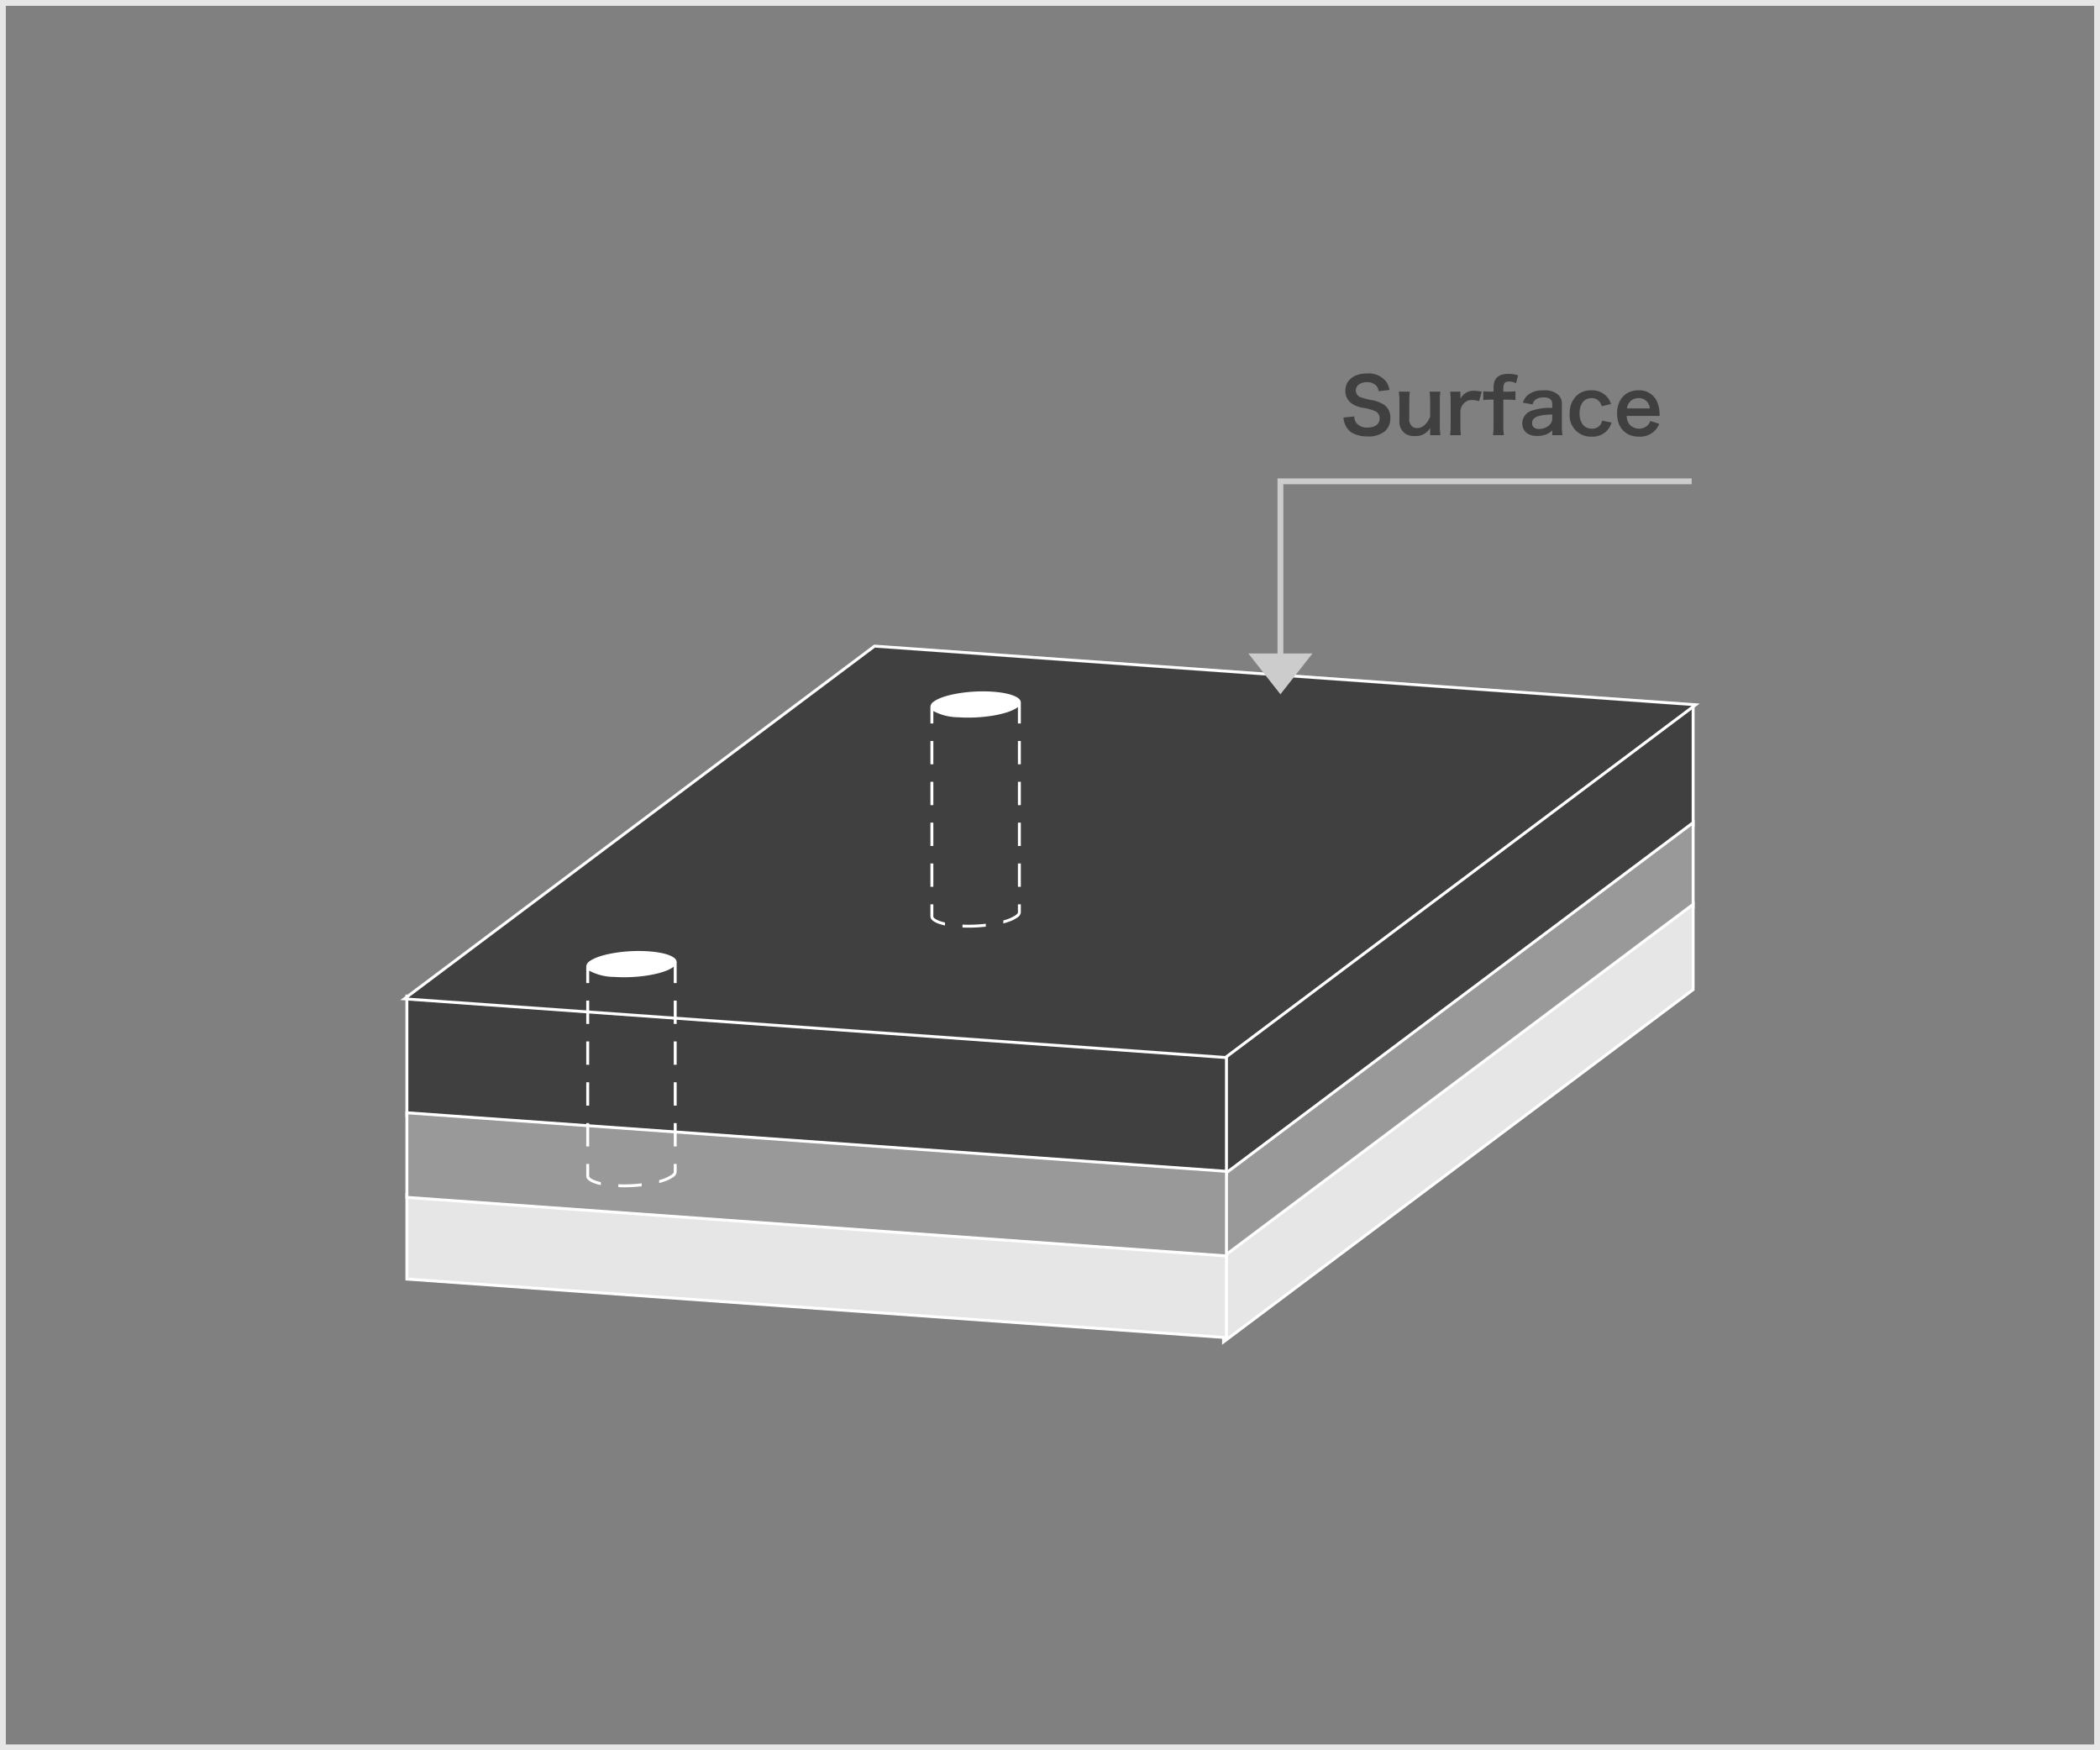 <svg id="レイヤー_1" data-name="レイヤー 1" xmlns="http://www.w3.org/2000/svg" width="360" height="300" viewBox="0 0 360 300">
  <rect x="0" y="0" width="360" height="300" fill="#808080" stroke="none"/>
  <defs>
    <style>
      .cls-1 {
        fill: #e6e6e6;
      }

      .cls-2 {
        fill: #404040;
      }

      .cls-3 {
        fill: #fff;
      }

      .cls-4 {
        fill: #999;
      }

      .cls-5 {
        fill: #ccc;
      }
    </style>
  </defs>
  <path class="cls-1" d="M359,1V299H1V1H359m1-1H0V300H360V0Z"/>
  <g>
    <polygon class="cls-2" points="209.75 181.375 290.25 121 290.25 141.625 209.75 202 209.75 181.375"/>
    <path class="cls-3" d="M290,121.5v20l-80,60v-20l80-60m.5-1-.8.6-80,60-.2.15V202.5l.8-.6,80-60,.2-.15V120.5Z"/>
  </g>
  <g>
    <polygon class="cls-4" points="209.75 201.375 290.25 141 290.25 155.625 209.75 216 209.75 201.375"/>
    <path class="cls-3" d="M290,141.5v14l-80,60v-14l80-60m.5-1-.8.6-80,60-.2.15V216.5l.8-.6,80-60,.2-.15V140.5Z"/>
  </g>
  <g>
    <polygon class="cls-1" points="209.75 215.375 290.25 155 290.25 169.625 209.75 230 209.75 215.375"/>
    <path class="cls-3" d="M290,155.5v14l-80,60v-14l80-60m.5-1-.8.6-80,60-.2.15V230.5l.8-.6,80-60,.2-.15V154.5Z"/>
  </g>
  <g>
    <polygon class="cls-1" points="69.75 219.232 69.75 204.731 210.25 214.768 210.25 229.269 69.75 219.232"/>
    <path class="cls-3" d="M70,205l140,10v14L70,219V205m-.5-.537v15.003l.464.033,140,10,.536.038V214.534l-.464-.033-140-10L69.5,204.463Z"/>
  </g>
  <g>
    <polygon class="cls-2" points="69.75 191.232 69.75 170.731 210.25 180.768 210.25 201.269 69.75 191.232"/>
    <path class="cls-3" d="M70,171l140,10v20L70,191V171m-.5-.537v21.003l.464.033,140,10,.536.038V180.534l-.464-.033-140-10L69.5,170.463Z"/>
  </g>
  <g>
    <polygon class="cls-4" points="69.75 205.232 69.75 190.731 210.25 200.768 210.25 215.269 69.75 205.232"/>
    <path class="cls-3" d="M70,191l140,10v14L70,205V191m-.5-.537v15.003l.464.033,140,10,.536.038V200.534l-.464-.033-140-10L69.5,190.463Z"/>
  </g>
  <g>
    <polygon class="cls-2" points="69.314 171.202 149.925 110.744 290.686 120.798 210.075 181.256 69.314 171.202"/>
    <path class="cls-3" d="M150,111l140,10-80,60L70,171l80-60m-.151-.512L149.7,110.6l-80,60-1.071.803,1.336.095,140,10,.186.013L210.3,181.4l80-60,1.071-.803-1.336-.095-140-10-.186-.013Z"/>
  </g>
  <g>
    <rect class="cls-3" x="159.5" y="141" width="0.5" height="4"/>
    <rect class="cls-3" x="159.5" y="148" width="0.5" height="4"/>
    <path class="cls-3" d="M160,157.11V155h-.5v2.11c0,.62.91,1.18,2.5,1.52v-.51C160.54,157.79,160,157.33,160,157.11Z"/>
    <path class="cls-3" d="M174.5,156.39c0,.09-.1.26-.39.47a6.519,6.519,0,0,1-1.96.86c-.05.02-.1.03-.15.05v.51a.833.833,0,0,0,.15-.04c.33-.09.63-.19.92-.3h.01a5.652,5.652,0,0,0,1.33-.68A1.179,1.179,0,0,0,175,156.4V155h-.5Z"/>
    <rect class="cls-3" x="174.5" y="148" width="0.5" height="4"/>
    <rect class="cls-3" x="174.5" y="141" width="0.5" height="4"/>
    <rect class="cls-3" x="159.5" y="134" width="0.5" height="4"/>
    <rect class="cls-3" x="174.5" y="134" width="0.5" height="4"/>
    <rect class="cls-3" x="159.5" y="127" width="0.5" height="4"/>
    <rect class="cls-3" x="174.5" y="127" width="0.5" height="4"/>
    <path class="cls-3" d="M174.996,120.392c.013-.876-1.791-1.622-4.79-1.833-3.955-.279-8.485.476-10.118,1.686a1.175,1.175,0,0,0-.584.867l-.004 0V124h.5v-2.129a9.2,9.2,0,0,0,4.294,1.071c3.955.279,8.485-.476,10.118-1.686.034-.025.057-.05.088-.075V124h.5v-3.609Z"/>
    <path class="cls-3" d="M168.8,158.351a26.301,26.301,0,0,1-2.81.15c-.2,0-.41,0-.62-.01V158.49c-.13,0-.25-.01-.37-.02v.5c.12.01.24.02.37.02v.002a25.961,25.961,0,0,0,3.43-.14V158.85c.07-.01.14-.01.2-.02v-.5c-.07.01-.14.01-.2.02Z"/>
  </g>
  <g>
    <rect class="cls-3" x="100.5" y="185.501" width="0.5" height="4"/>
    <rect class="cls-3" x="100.5" y="192.501" width="0.5" height="4"/>
    <path class="cls-3" d="M101,201.611v-2.11h-.5v2.11c0,.62.91,1.18,2.5,1.52v-.51C101.54,202.291,101,201.831,101,201.611Z"/>
    <path class="cls-3" d="M115.5,200.891c0,.09-.1.26-.39.47a6.519,6.519,0,0,1-1.96.86c-.05.02-.1.03-.15.05v.51a.833.833,0,0,0,.15-.04c.33-.09.63-.19.92-.3h.01a5.652,5.652,0,0,0,1.33-.68,1.179,1.179,0,0,0,.59-.86v-1.4h-.5Z"/>
    <rect class="cls-3" x="115.5" y="192.501" width="0.5" height="4"/>
    <rect class="cls-3" x="115.5" y="185.501" width="0.5" height="4"/>
    <rect class="cls-3" x="100.5" y="178.501" width="0.5" height="4"/>
    <rect class="cls-3" x="115.5" y="178.501" width="0.5" height="4"/>
    <rect class="cls-3" x="100.5" y="171.501" width="0.5" height="4"/>
    <rect class="cls-3" x="115.5" y="171.501" width="0.5" height="4"/>
    <path class="cls-3" d="M115.996,164.893c.013-.876-1.791-1.622-4.79-1.833-3.955-.279-8.485.476-10.118,1.686a1.175,1.175,0,0,0-.584.867l-.004 0v2.889h.5v-2.129a9.2,9.2,0,0,0,4.294,1.071c3.955.279,8.485-.476,10.118-1.686.034-.025.057-.05.088-.075v2.819h.5V164.893Z"/>
    <path class="cls-3" d="M109.8,202.853a26.301,26.301,0,0,1-2.81.15c-.2,0-.41,0-.62-.01v-.002c-.13,0-.25-.01-.37-.02v.5c.12.01.24.02.37.02v.002a25.959,25.959,0,0,0,3.43-.14v-.002c.07-.01.14-.01.2-.02v-.5c-.07.01-.14.01-.2.02Z"/>
  </g>
  <polygon class="cls-5" points="219 112 219 82 290 82 290 83 220 83 220 112 225 112 219.5 119 214 112 219 112"/>
  <g>
    <path class="cls-2" d="M232.169,71.372a1.857,1.857,0,0,0,.364,1.144,2.307,2.307,0,0,0,1.897.767c1.301,0,2.08-.585,2.08-1.56a1.321,1.321,0,0,0-.649-1.196,8.198,8.198,0,0,0-2.263-.637,4.588,4.588,0,0,1-1.963-.793,2.558,2.558,0,0,1-1.001-2.106c0-1.807,1.456-2.977,3.692-2.977a3.833,3.833,0,0,1,3.237,1.313,3.505,3.505,0,0,1,.637,1.508l-1.859.221a1.681,1.681,0,0,0-.39-.923,2.056,2.056,0,0,0-1.625-.624c-1.131,0-1.898.572-1.898,1.417a1.237,1.237,0,0,0,.885,1.183,11.041,11.041,0,0,0,1.833.468,5.743,5.743,0,0,1,2.119.793,2.568,2.568,0,0,1,1.078,2.236,3.024,3.024,0,0,1-.818,2.21,4.309,4.309,0,0,1-3.107.988,5.23,5.23,0,0,1-2.73-.676A3.065,3.065,0,0,1,230.544,72.646a4.448,4.448,0,0,1-.247-1.079Z"/>
    <path class="cls-2" d="M246.938,67.134a9.335,9.335,0,0,0-.104,1.69v4.082a10.659,10.659,0,0,0,.104,1.69H245.169v-.689c0-.195,0-.234.013-.559a2.857,2.857,0,0,1-2.665,1.391,2.827,2.827,0,0,1-1.56-.377,2.427,2.427,0,0,1-1.053-2.249V68.824a11.876,11.876,0,0,0-.104-1.69h1.885a11.756,11.756,0,0,0-.091,1.69V71.71a1.587,1.587,0,0,0,.599,1.482,1.614,1.614,0,0,0,.715.182c.936,0,1.677-.637,2.262-1.924v-2.626a13.825,13.825,0,0,0-.104-1.69Z"/>
    <path class="cls-2" d="M253.554,68.771a3.886,3.886,0,0,0-1.156-.208,1.857,1.857,0,0,0-1.509.637,2.098,2.098,0,0,0-.533,1.3v2.405a13.577,13.577,0,0,0,.092,1.69h-1.859a14.162,14.162,0,0,0,.091-1.69v-4.082a10.264,10.264,0,0,0-.091-1.69h1.768v1.222a2.488,2.488,0,0,1,2.444-1.365,6.737,6.737,0,0,1,1.209.143Z"/>
    <path class="cls-2" d="M255.517,68.499a8.885,8.885,0,0,0-1.235.078v-1.521a8.558,8.558,0,0,0,1.223.078h.532v-.689c0-1.612.819-2.366,2.587-2.366a4.701,4.701,0,0,1,1.612.26l-.351,1.365a2.152,2.152,0,0,0-1.157-.312c-.754,0-1.014.312-1.014,1.209v.533h.61a14.351,14.351,0,0,0,1.47-.078v1.521a11.239,11.239,0,0,0-1.443-.078h-.637v4.407a12.772,12.772,0,0,0,.091,1.69h-1.859a13.87,13.87,0,0,0,.091-1.69V68.499Z"/>
    <path class="cls-2" d="M266.099,73.751a2.815,2.815,0,0,1-1.378.819,4.599,4.599,0,0,1-1.209.156c-1.586,0-2.548-.819-2.548-2.184a2.306,2.306,0,0,1,1.469-2.106,9.834,9.834,0,0,1,3.666-.52v-.663c0-.754-.507-1.144-1.495-1.144a2.345,2.345,0,0,0-1.352.377,1.417,1.417,0,0,0-.52.832l-1.664-.299a2.716,2.716,0,0,1,1.027-1.443,3.891,3.891,0,0,1,2.483-.663,3.379,3.379,0,0,1,2.561.767,2.182,2.182,0,0,1,.611,1.794V72.971a10.439,10.439,0,0,0,.104,1.625h-1.755Zm0-2.704c-2.483.052-3.458.481-3.458,1.495,0,.611.455.988,1.183.988a2.64,2.64,0,0,0,1.808-.689,1.551,1.551,0,0,0,.468-1.144Z"/>
    <path class="cls-2" d="M274.588,69.63a2.332,2.332,0,0,0-.403-.793,1.634,1.634,0,0,0-1.339-.598c-1.273,0-2.066,1.001-2.066,2.613,0,1.625.806,2.626,2.118,2.626a1.74,1.74,0,0,0,1.495-.728,1.817,1.817,0,0,0,.261-.65l1.611.325a3.623,3.623,0,0,1-.546,1.105,3.378,3.378,0,0,1-2.859,1.313,3.62,3.62,0,0,1-3.771-3.952,4.204,4.204,0,0,1,1.104-3.003,3.563,3.563,0,0,1,2.613-.988,3.362,3.362,0,0,1,2.912,1.404,4.3,4.3,0,0,1,.455.949Z"/>
    <path class="cls-2" d="M278.865,71.294A2.414,2.414,0,0,0,279.346,72.75a2.188,2.188,0,0,0,3.186.078,1.901,1.901,0,0,0,.377-.676l1.534.494a3.498,3.498,0,0,1-3.472,2.197c-2.301,0-3.757-1.534-3.757-3.965,0-2.405,1.443-3.979,3.666-3.979a3.303,3.303,0,0,1,3.237,2.054,5.345,5.345,0,0,1,.377,1.976c0,.026,0,.065.025.364Zm3.965-1.287a2.039,2.039,0,0,0-.572-1.248,1.853,1.853,0,0,0-1.404-.52,1.951,1.951,0,0,0-1.949,1.768Z"/>
  </g>
</svg>
